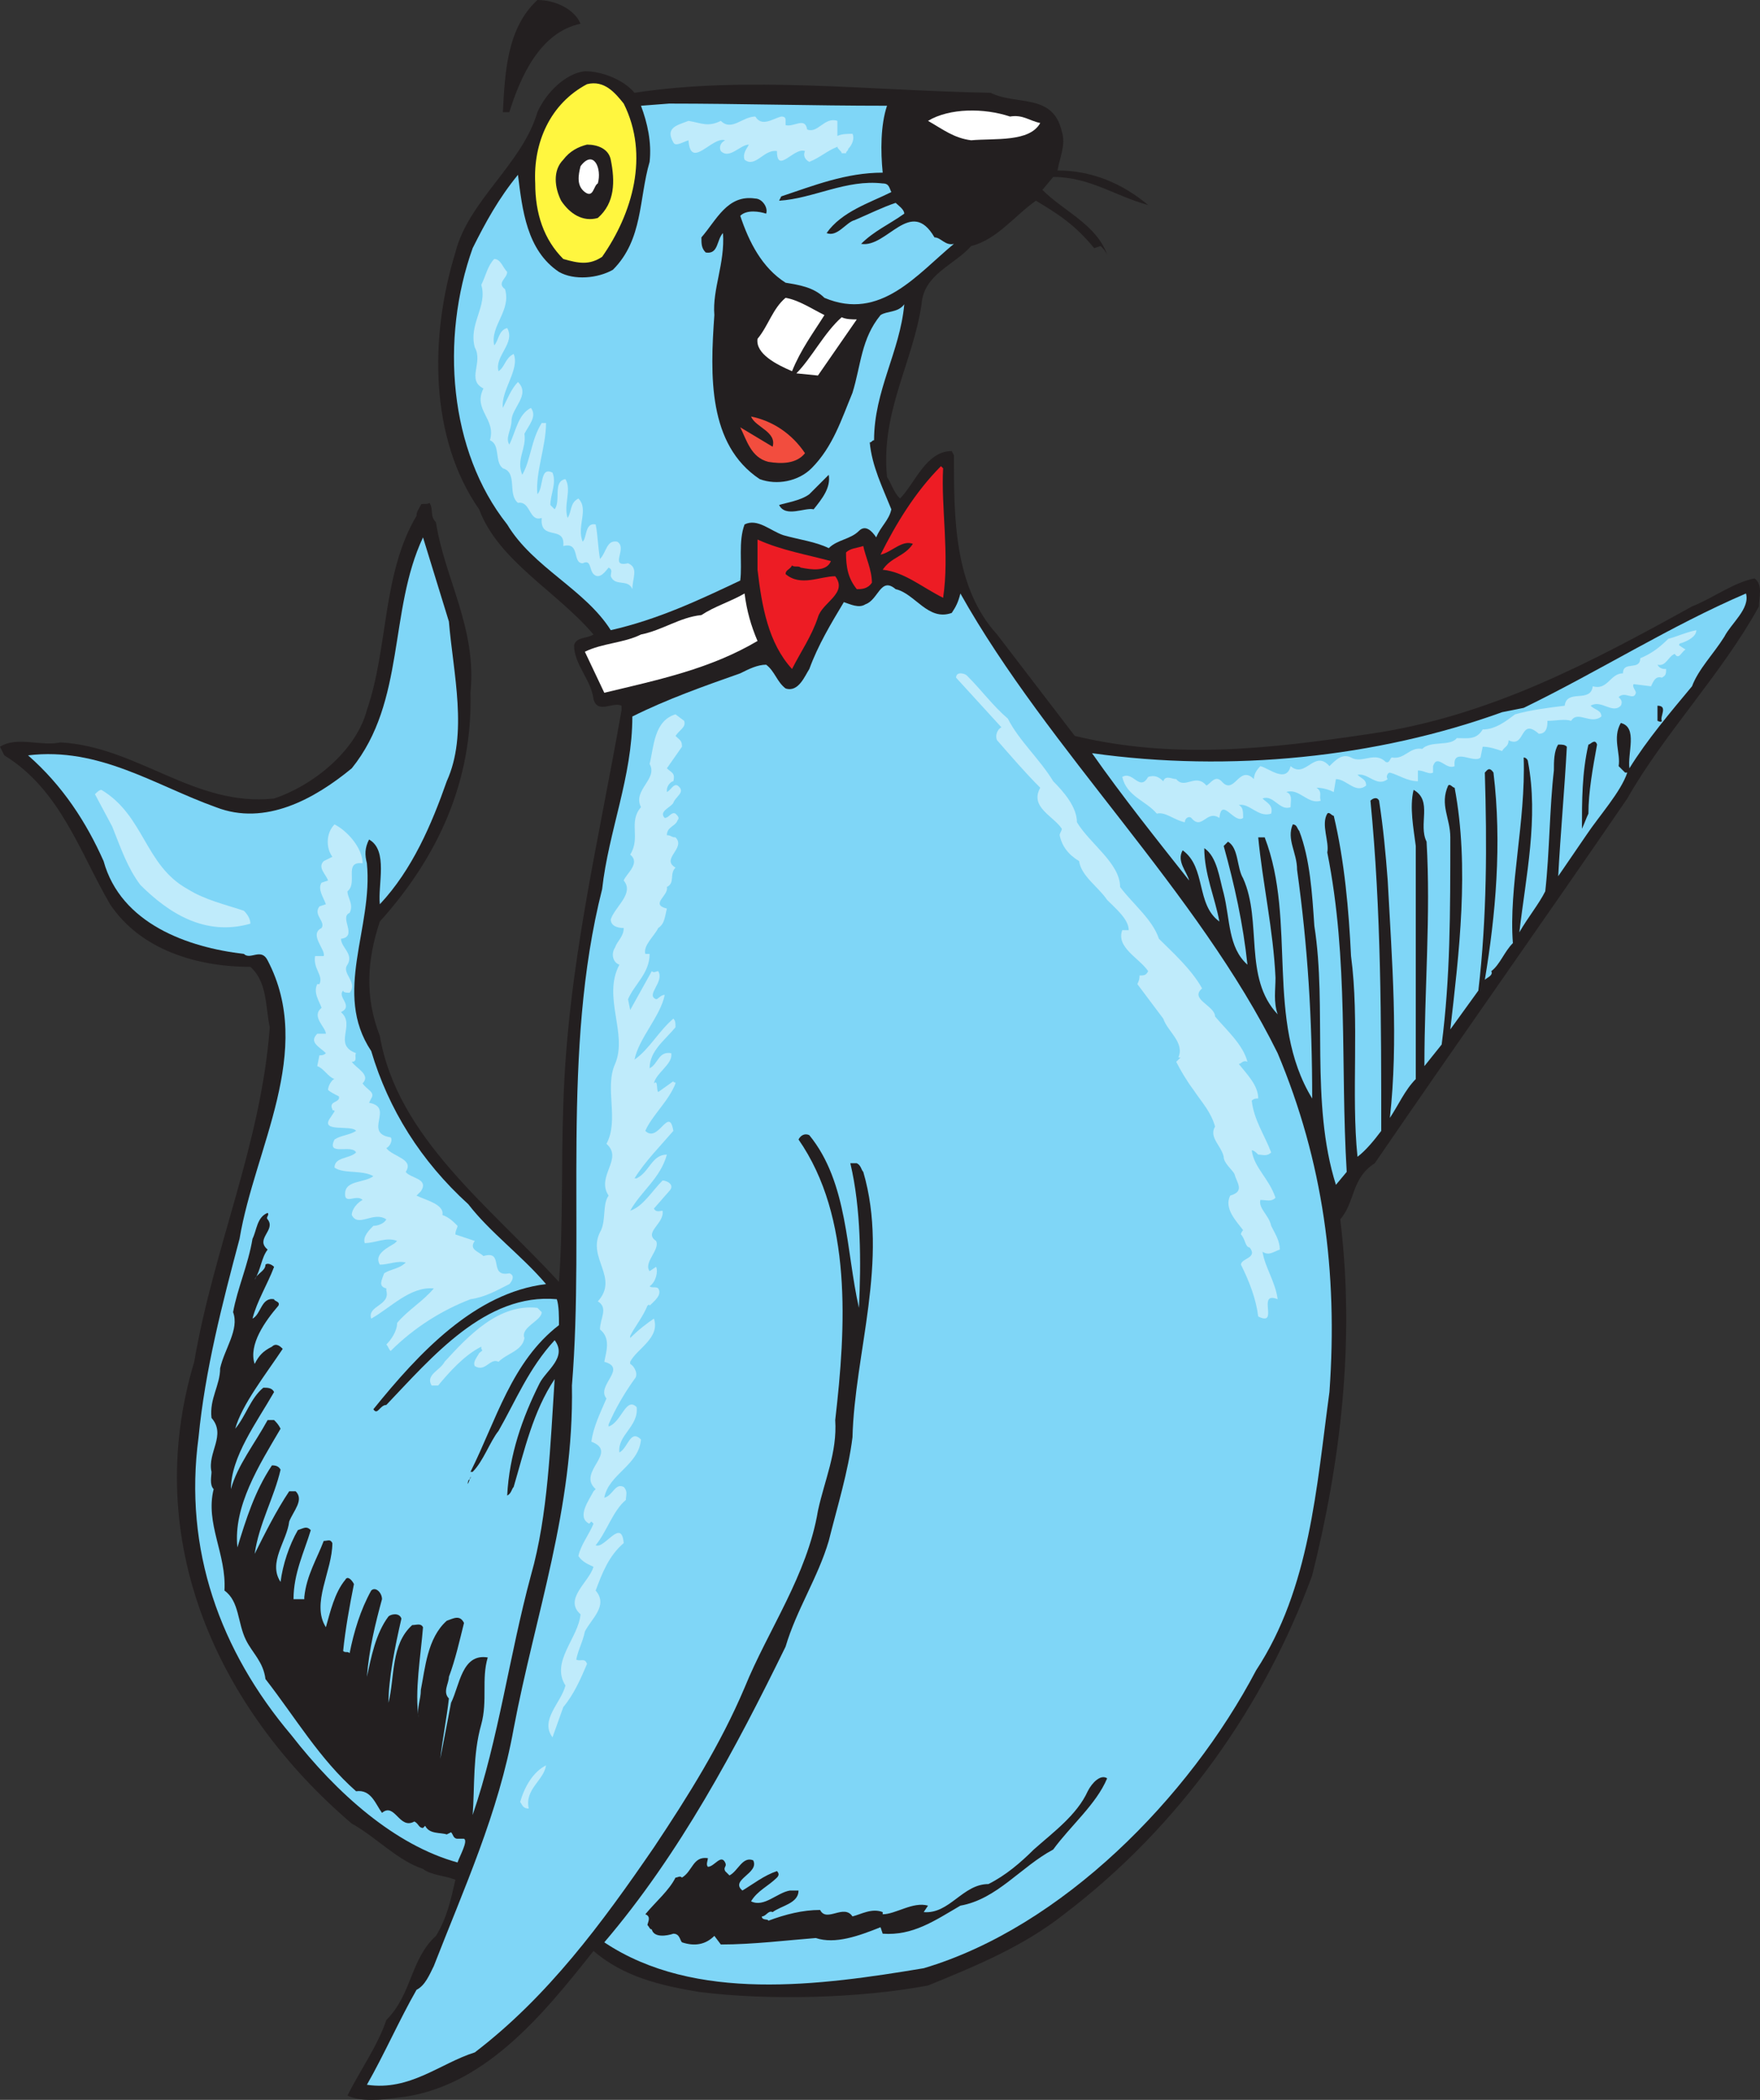 <svg xmlns="http://www.w3.org/2000/svg" width="611.625" height="729.75"><rect width="100%" height="100%" fill="#333333" stroke="none"/><path fill="#231f20" fill-rule="evenodd" d="M201.75 8.25C187.5 11.25 180.75 27 177 39h-2.25c.75-14.25 1.5-29.25 12-39 6 0 12.75 3 15 8.25m18.75 24c39-6 81.75-.75 123.75 0 9 4.5 21.75 0 24.75 13.5 1.5 4.5-.75 9-1.5 13.5 12 0 22.5 4.5 31.5 12-11.25-3-20.25-9.75-33-9.75l-3.75 4.5c7.5 7.5 18.75 12 22.5 22.5-.75-1.5-1.5-2.25-2.25-3l-2.25.75c-6.75-8.25-12.75-12-20.25-16.5-7.5 5.25-13.5 13.5-22.5 15.75-6 6.75-16.5 9.75-17.25 20.25-3 20.25-14.25 37.5-12 60 1.5 2.25 2.25 5.25 4.5 7.5 5.25-5.25 9-16.5 18-16.5l.75 1.5c0 21.75 0 45.75 15 62.25l27 35.25c34.5 8.25 67.5 4.5 102.75-.75 41.25-6 76.5-24.75 111.75-44.25 7.5-3 14.25-8.25 21.75-9.75 3 2.25 1.5 6.75 1.5 9.75-12.75 23.25-33 44.25-45.75 66.75-29.25 42.75-58.5 84-87.75 126.75-8.25 5.25-6.75 13.5-12 19.5 5.25 42.75 0 84.75-9.75 123.75-16.5 45-45.75 87-86.25 117.75-14.25 11.25-30.75 18-47.25 24.75-24 4.5-55.5 5.25-79.5 2.25C229.5 690 216.75 687 206.25 678 189 699.75 168 726 138 729c-5.25.75-12.75 1.5-17.25-.75 4.5-9 10.5-17.25 13.5-26.25 9-9 8.25-21 17.25-29.25 3.75-6 5.25-12.75 6.75-19.5-3.75-1.5-8.25-1.5-11.25-3.75-9-3-16.5-11.25-24.75-15.75-46.5-39.75-73.5-98.25-54.75-160.5C74.25 433.5 90.75 397.5 93.75 357c-1.5-6.75-.75-15.75-6.75-21-18.75 0-38.25-6-48.75-21.75-10.5-18-17.25-39.75-36.75-51.75l-1.5-3c6-3.75 14.25 0 21-1.5 27 1.5 46.5 22.5 74.25 19.5 13.5-4.5 28.5-16.5 32.25-30.75 7.5-21.75 5.25-47.25 17.25-67.5 0-1.5.75-2.25 1.5-3.75 0-.75 2.25 0 3-.75 1.5 2.25 0 4.5 2.25 6.75 3 19.5 14.25 36.75 12 59.25.75 30.75-11.25 57-31.5 79.5-4.5 13.5-5.25 26.25 0 39.75 6 35.25 38.25 59.25 62.25 85.5 1.5-21 .75-40.5 1.5-61.5 1.5-48 12-90 20.25-137.25v-1.5c-3-1.5-8.25 3-9.75-2.25-.75-6.75-6.75-12-6.75-18.75.75-3 4.5-2.25 6.75-3.75-12.75-15-33-25.5-39.75-43.5-17.25-24.75-17.25-60-8.25-89.25 4.5-18 23.25-30.75 28.5-48.75 3-6.75 9.75-13.5 16.5-14.25 6 0 13.5 3 17.25 7.5"/><path fill="#fff63f" fill-rule="evenodd" d="M216.75 36c9 18 3 38.25-7.5 53.25-4.5 3-8.25 2.25-13.5.75C189 83.25 186 74.25 186 63.75c-.75-14.25 5.25-27.75 18-34.5 6-1.5 9.75 3 12.75 6.75"/><path fill="#7fd6f7" fill-rule="evenodd" d="M308.25 36.75C306 43.5 306 52.5 306.75 60c-12.75 0-24 4.5-35.25 8.25l-.75 1.5c12-.75 23.25-7.5 36-6 2.25 0 2.25 1.5 3 3-7.5 3.75-17.25 6.75-22.5 14.25 3.75 1.5 6.75-3.75 9.75-4.5 5.25-2.25 9.75-4.5 14.25-6 .75.75 3 2.25 3 3.75-5.25 3.75-10.5 6-15 10.5 9 1.5 17.25-16.5 25.5-2.25 2.25 0 3.75 3 6.75 2.25-12.75 10.5-25.5 27-45 18.75-3.75-3.75-9-4.5-13.5-5.25C264.75 93 260.25 84 257.25 75c2.25-2.25 6.75-1.5 9-.75C267 72 264.75 69 262.5 69c-9.75-1.5-13.5 7.5-18.75 13.5 0 2.25 0 3.75 1.5 5.25 4.5.75 3.75-4.5 6-6.75.75 10.5-3.75 19.5-3 28.5-1.5 21-2.25 45 15.75 57 6 2.25 13.5.75 18-3.75 7.5-7.5 10.5-17.25 14.25-26.25 3-9.75 3-18.75 9.75-27 2.25-1.5 6-.75 8.25-3.75-1.5 16.5-10.5 30-10.5 47.25-.75 0-.75.75-1.5.75.75 8.25 4.5 15.75 7.5 23.25-.75 3.75-3.75 6-5.25 9.75-1.5-2.25-3.75-4.5-6-2.25-3 3-7.5 3-10.5 6-4.5-2.25-10.5-3-15.75-4.5-4.5-1.5-9-6-13.5-3.75-2.25 6-.75 13.5-1.5 19.5-14.25 6.75-28.5 13.5-45 17.25-9-14.25-27-21.75-36-36.75-20.25-25.5-23.25-64.5-12-96 4.5-9 9-17.25 15.75-25.5 1.5 12 3 26.25 14.25 33.75 5.25 3 13.5 2.25 18.75-.75 10.5-10.5 9-24.75 12.75-37.5.75-6.75-.75-13.5-3-19.5l9.75-.75c24.75 0 49.5.75 75.75.75"/><path fill="#fff" fill-rule="evenodd" d="M361.5 42.75c-3.75 6.75-15.75 5.25-24 6-6-.75-9.75-3.75-15-6.75 7.5-4.5 19.5-4.5 28.5-1.5 4.5-.75 6.75 1.5 10.5 2.25"/><path fill="#bfebfb" fill-rule="evenodd" d="M271.5 40.5c1.5 0 1.5.75 1.5 1.5v1.5c3 .75 6.75-3 7.5 1.5 3.75 1.5 6-4.5 10.5-3v5.25c1.5-.75 3.75-.75 5.25-.75.75 1.5 0 3.75-1.5 5.25 0 .75-.75.75-.75 1.5h-1.5c0-.75-1.5-1.5-1.5-2.25-3.75 1.5-6 3.75-9.75 5.25-1.5-.75-2.25-2.25-1.5-3.75-3.75-1.5-9.75 8.25-9.75 0-4.5-.75-7.5 6-11.25 3-.75-2.25.75-3.75 1.5-5.25-3 0-6.75 5.25-9.75 2.25-.75-1.5 0-3 1.5-3.75-4.5-1.5-12 10.5-12.75 0-2.25.75-4.5 2.25-5.25.75-3-5.25 1.5-6 5.25-7.5 4.5.75 6.75 2.25 11.25 0 3.75 3.75 7.5-1.5 12-1.5 2.25 3.75 6 .75 9 0"/><path fill="#231f20" fill-rule="evenodd" d="M212.25 55.5c1.5 7.5 1.5 15-4.5 20.25-5.25 1.5-9.75-1.5-12.75-6-2.25-4.5-3-10.5.75-14.25 2.25-3 5.25-4.5 8.25-5.25 3.75 0 7.5 1.5 8.25 5.25"/><path fill="#fff" fill-rule="evenodd" d="M207.75 63.75c-1.5.75-1.5 5.25-4.5 3s-2.25-6-1.5-9c4.5-6 7.5.75 6 6"/><path fill="#bfebfb" fill-rule="evenodd" d="M176.25 94.5c0 2.25-3.75 3.75-.75 6 2.25 7.5-5.25 12.75-3.75 19.5 1.5-1.5 1.5-5.25 4.5-6 3 5.25-4.5 9.75-3 15 2.25-1.5 2.25-4.5 5.25-6 2.25 5.25-4.5 12.75-3.75 18.75 1.5-3 3-6.75 5.25-9 4.5 4.5-2.25 9-2.25 13.5 0 3-2.25 6-.75 8.25 2.25-4.5 3-10.5 7.5-12.75 2.25 3-.75 6-2.25 9 .75 5.25-3 9-.75 14.25 3-5.25 3-12 6.75-18h1.5c0 8.25-3.75 17.25-3 24.75 2.25-2.25.75-9.75 5.25-7.5 1.5 3.75-.75 7.5-.75 11.25l1.5 1.5c2.25-3-.75-9.75 3.75-10.5 2.25 3.75-.75 9 .75 13.5 1.5-2.25.75-5.25 3.75-6.75 3.75 3.75-.75 9.75 1.5 15 1.5-1.5.75-6.75 4.5-6 .75 3.75.75 7.5 1.5 12 2.25-2.25 2.25-6.75 6-6 3.75 2.25-3 9 3.75 7.5 3.75 1.5 1.5 5.25 1.5 9-1.5-3.75-6-.75-7.5-4.5 0-1.5.75-2.25-.75-3-.75.75-3 4.5-5.25 2.25-1.5-1.5-.75-5.25-3.75-3.75-3.75 0-.75-7.5-6.75-6 .75-7.5-8.25-1.5-7.5-9.75-4.5 1.5-3.75-6-8.25-5.25-3.75-3 0-10.5-5.25-12-3-2.25-.75-8.25-4.5-9.75 2.25-7.5-6-10.5-2.25-18-6-3 0-9-3-14.25-2.25-8.25 4.5-14.25 2.25-21.75 1.5-3 2.25-6.75 4.5-9 2.25 0 3 3 4.5 4.5"/><path fill="#fff" fill-rule="evenodd" d="M286.5 109.5c-3.75 6-8.25 12-11.25 19.5-5.25-2.25-12.75-6-12-11.25 3.75-4.5 5.25-10.5 9.75-14.25 4.5.75 9 3.75 13.5 6m11.25 1.5-13.5 19.5-7.5-.75c5.25-5.25 9.75-14.25 15.75-19.5 1.5.75 3.75.75 5.25.75"/><path fill="#f24d3e" fill-rule="evenodd" d="M279.75 157.5c-3 3.75-8.25 3.75-12.75 3-6-1.5-7.5-7.5-9.75-12l11.25 6.75c1.5-5.25-6-6.75-7.5-10.5 7.5 1.5 14.25 6 18.75 12.75"/><path fill="#ed1c24" fill-rule="evenodd" d="M327.75 162.75c-.75 13.5 2.25 30 0 45-7.5-3.75-13.5-9-21-9.75 3-4.5 7.5-4.5 10.5-9-3.75-1.5-7.5 3-11.25 3.75 5.25-10.5 12-21.75 21-30.75l.75.75"/><path fill="#231f20" fill-rule="evenodd" d="M288 165c.75 4.5-2.25 8.25-5.25 12-3-.75-9.75 3-12-1.5 2.25-.75 7.5-1.5 10.5-3.75L288 165"/><path fill="#7fd6f7" fill-rule="evenodd" d="M156 216c1.5 18 6.75 39-.75 55.5-5.25 15-12 30.75-23.25 42.75-.75-6.75 3-18.75-3.75-22.5-1.5 3-1.5 5.25-.75 8.25 2.25 22.5-12 45 1.5 65.25 6 20.25 17.25 38.25 33.75 53.25 7.5 9.75 18.75 18 27 27.75-24.75 3-44.25 24-60 43.5 1.5 2.25 2.25-1.5 4.5-1.5 15.75-16.5 34.5-39 59.25-36.75.75 2.25.75 6 .75 9-16.5 12.75-21.75 33-30.75 51h.75c3.75-3.75 6-10.5 9-14.25 6-10.5 10.5-21.75 19.5-31.5 4.5 6-3 10.5-5.25 15-6 12-10.5 24.75-11.25 39 1.5-.75 1.5-2.25 2.25-3 3.75-12.75 6.75-26.25 14.25-37.5-1.5 22.5-2.25 47.25-8.25 68.25-7.5 27.75-11.25 57-20.25 83.25.75-9.75 0-21 3-31.5 2.25-8.25 0-15.75 2.25-23.25-9-1.5-9.75 9.75-12.75 15.75l-3.75 19.5c.75-6.75 2.25-14.25 3-21-2.25-2.25 0-5.25 0-7.5 2.25-6 3.75-12.75 5.25-18.75-1.5-3-3.75-1.5-6-.75-6.75 6-7.5 16.5-9 24 0 3.75-1.5 6-.75 9.75-1.5-9 .75-21.75 1.5-31.5-.75-1.5-2.25-.75-3.75-.75-7.5 6.75-6 18-8.25 27 0-8.25 2.25-19.5 4.5-29.25-.75-2.25-3.75-1.5-4.5-.75-4.5 6-6 14.25-7.5 21 .75-9.75 3-18.75 5.25-27 0-2.25-2.25-4.5-3.75-3-3.75 6.75-6 14.25-7.5 21.75-.75-.75-1.5 0-2.25-.75.75-7.5 2.25-15.75 3.75-23.25-.75-1.5-2.25-3-3-1.5-3.75 4.5-5.25 11.25-6.75 16.5-5.25-8.25 2.25-19.5 2.25-29.25-.75-1.5-1.5-.75-3-.75-2.25 6-6 12-6.75 19.5v.75H102c0-9 3.75-16.5 6-24-1.5-1.5-2.25-.75-4.5 0-3 5.25-5.25 12-6 18-4.5-6.75 2.25-14.25 3-21 1.5-3.75 5.25-7.5 2.25-10.5h-2.25C96 525 92.25 532.5 88.5 540c1.5-10.5 6.75-19.5 9-29.25-.75-1.5-2.25-1.5-3-1.5-6 9-9 18.75-12 28.5-1.5-14.25 7.5-28.5 15-41.25-.75-1.5-1.5-2.25-2.25-3H93c-4.5 8.25-10.5 15.75-12.75 24 0-11.25 9-23.25 15-33.75-.75-1.5-2.25-1.5-3.75-1.5-4.5 3.75-6 9.75-9.75 14.25 2.25-8.25 10.5-18.75 16.5-27.75-.75-.75-2.25-2.25-3.75-.75-3 1.5-4.5 3-6 6-2.25-6.75 3.75-15 8.25-20.25.75-1.5-1.5-1.5-1.5-2.25-4.5-.75-4.5 5.25-7.5 6.75 1.5-6 5.25-12 7.5-18-.75-.75-2.25-1.5-3-.75 0 2.25-3 3-3.75 5.25 2.25-3.75 2.25-7.5 4.5-10.5-4.5-3.75 3-6.75 0-10.5-.75-.75.75-1.5 0-2.25-3.75 1.5-3.75 6-5.25 9-1.5 9-5.25 17.25-6.75 25.5 2.25 6-3 12.75-4.5 19.5 0 6-3.75 10.5-3 17.25 5.25 6-1.5 12 0 18.75 0 1.5-.75 4.5.75 6-3 12 4.5 22.5 3.75 35.25 5.25 3.75 4.5 11.25 7.5 17.25 2.25 4.5 6 7.5 6.75 13.5 10.5 13.5 18.75 27.75 31.5 39 5.25-.75 6.75 4.5 9 7.5 4.5-3.75 6 6 11.25 3 1.5.75 1.5 2.25 3 2.25l.75-.75c1.5 3 5.25 2.25 7.5 3l1.5-.75c.75.75.75 2.25 2.25 2.25h2.25c1.5.75-1.5 6-2.25 8.25-21.75-6-42-24-57.75-44.25C76.5 573.75 63.75 538.5 69 499.5c2.25-23.25 8.25-46.5 14.25-69C88.5 399 109.5 365.25 93 333.75c-2.25-4.5-6 0-8.25-2.25C65.25 329.25 42 321 36 299.25 30 285.75 21.75 273 9.75 262.5 34.5 259.5 54 273 75 280.5c17.25 6.75 34.5-3 47.25-13.5C141 243.75 135 212.25 147 186.75l9 29.25"/><path fill="#ed1c24" fill-rule="evenodd" d="M288.75 195c-1.5 3.75-6.75 3-10.5 2.25-.75-.75-2.25 0-3-.75-.75 1.5-2.25 1.5-2.25 3 5.25 4.5 12 .75 17.25.75 4.5 6-4.5 9-6 14.25-2.25 6.75-6 12-9 18-8.25-9-10.5-21.75-12-34.5v-10.5c8.25 3.75 17.25 5.25 25.5 7.5m11.25-5.25c.75 3.75 3 8.25 3 12.75-1.5 2.25-3.75 2.25-5.25 2.25-3-3.75-3.75-7.5-3.75-12.75 1.5-1.5 3.75-1.5 6-2.25"/><path fill="#7fd6f7" fill-rule="evenodd" d="M333.75 206.25C364.5 261 416.25 309.75 444 366c15.75 37.5 21 75.75 18 117.75-4.5 33-6.75 68.25-25.5 96.75C413.25 624.75 369 669.75 321 684c-36 6-79.5 12-111-9 26.25-30.75 45.75-67.5 63-102.75 3.75-12.75 11.25-24 15-36.75 3-12 6.75-24 8.25-36C297 470.25 309 438 300 407.25c-.75-.75-.75-2.25-2.25-3h-2.25c3.75 15.75 3.75 34.5 3 50.25-4.5-19.5-3.75-43.5-17.25-60-1.5-.75-3 0-3.75 1.5 18.75 27 16.5 65.25 12.75 97.5.75 11.25-3.75 21-6 31.5-3.75 22.5-17.25 41.25-25.5 61.5-8.25 19.5-19.5 37.5-31.5 55.5-18 26.25-36.75 51.75-62.25 71.25-12 3.75-22.5 13.5-37.5 11.25 6-10.5 11.25-22.5 17.25-33 3-1.5 4.5-5.25 6-8.25 10.5-27 22.5-53.25 27.75-82.5 7.5-39.75 21-76.5 20.25-119.25 4.5-54.75-3.75-116.25 10.5-172.5 2.25-20.25 10.5-39 10.5-60 12-6 24.75-10.5 37.5-15 3-1.5 6-3 9-3 3 2.25 3.75 6 6.75 8.25 4.5 1.5 6.75-4.5 8.25-6.75 3-8.25 7.5-15.75 12-23.25 2.25.75 5.25 2.25 7.5.75 4.5-1.5 5.25-9.75 10.5-5.25 6.75 1.5 11.25 11.25 19.5 8.25 1.5-2.25 2.25-3.75 3-6.75"/><path fill="#fff" fill-rule="evenodd" d="M263.25 222.75c-16.5 9.75-34.5 13.5-53.25 18l-6.75-14.25c6-3 13.5-3 19.5-6 7.5-1.5 13.5-6 21-6.75 4.5-3 9.75-4.5 15-7.5.75 6 2.25 11.25 4.5 16.5"/><path fill="#7fd6f7" fill-rule="evenodd" d="M599.25 221.25c-3.75 6-9 11.25-11.25 17.25-7.5 9-15.75 18.75-21.75 28.5-.75-5.25 3-14.25-3-15.75-3 5.25 0 10.5-.75 15l2.25 2.25h.75c-2.25 6.75-9.75 15-14.25 21.75l-9.75 14.25c.75-14.25 2.25-30.75 3-45-.75-.75-1.5-.75-3-.75-1.5 2.25-1.5 6-1.5 9-1.5 12.75-1.5 28.5-3 42-2.25 4.5-6 9-9 14.25 2.25-19.5 6.75-39.75 3-59.25 0-.75-.75-1.5-1.5-1.5.75 22.5-5.25 45-3.75 64.5-3 3-4.5 7.5-7.5 9.75.75 1.5-1.5 2.25-2.25 3 3.75-22.5 6-47.25 3-72-1.5-2.25-2.25-.75-3 0 .75 24.75.75 50.25-2.25 75.75l-9.75 13.5c3-26.25 6.75-56.25 1.5-84-.75 0-1.5-1.5-2.25-.75-3 6.75.75 11.25.75 18 0 26.25 0 48.75-3 72l-6 7.5c0-27 2.25-52.5.75-78-3-6 2.25-14.25-4.5-18-1.5 6 0 13.5.75 19.5v81c-3.75 3.75-6 9-9 13.5 3-27 .75-54-.75-82.5-.75-9.75-1.5-18-3-27.75-.75-1.5-2.25-.75-3 0C480 316.5 480 355.5 480 393c-2.25 3-5.25 6.75-8.25 9-2.25-21.75.75-47.25-2.25-69.75-.75-15.75-2.25-33-6-48.75-.75 0-1.5-1.5-2.25-.75-2.25 3.75.75 9.75 0 13.5 7.5 37.5 4.5 73.5 6.75 111l-3.75 4.5c-9-28.5-3-61.5-7.5-90-.75-11.25-1.5-23.25-5.25-33-.75-.75-.75-2.25-2.25-2.25-2.25 5.25 1.5 9.75 1.5 15.75 3.75 27 5.25 51.75 5.25 79.5-16.5-27-5.25-61.5-16.5-90.75h-2.25c1.5 15.75 5.25 32.25 6 48.75 0 4.5-.75 8.25.75 12.75-12-12.75-5.25-32.25-12-47.25-2.25-3.75-1.5-10.5-5.25-12.75l-1.5 1.5c3.75 13.5 6.75 27 8.25 41.25-6.75-6-6-15.75-8.25-24.75-1.5-5.25-2.25-12.75-6.75-15.75 0 9 3.75 17.25 5.25 25.5-8.25-6-4.5-18.75-12.75-24.75-2.25 3.75 1.5 7.5 2.25 10.5C402 291.75 390 276.75 379.5 261.75c48 6.75 99 1.5 142.5-14.25l7.5-1.5c26.25-12.75 51-28.5 77.25-39.75 1.5 5.25-5.25 10.5-7.5 15"/><path fill="#bfebfb" fill-rule="evenodd" d="M589.5 219c0 2.25-3 3.75-5.25 4.5 0 0-.75 0-.75.75l2.25 1.5c-1.5.75-2.25 3.75-3.75 1.5-2.25.75-3 4.5-6 3.75.75 1.5 2.25 1.5 3 1.5 0 1.5 0 2.25-1.5 3-2.25-.75-3 1.5-3.75 3l-6-.75c-.75.75.75 2.25.75 3-.75 3-3.75-.75-6 1.5.75.75 1.5 1.5.75 3-3 3-6.75-2.25-10.5 0 1.5 1.5 3.75 1.5 3.75 3.75-3.75 3-8.25-2.25-10.5 1.5-2.25-.75-5.25 0-8.25 0 0 1.5 0 4.5-3 4.5-6.75-6-4.5 5.25-10.5 2.25 0 2.25-1.5 2.25-2.25 3.75-2.25-.75-4.5-1.5-6.75-1.5l-.75 3.75c-2.25 2.25-9.75-3.75-9 3-3 1.5-6-4.5-7.5 0v2.25c-1.5.75-3-.75-5.25-.75v3.75c-3.75 0-6.75-2.25-9.75-3-.75 0-1.5 1.5-.75 2.25-3.75 3-6.75-2.25-10.5-1.5 1.5 1.5 3 1.5 3 3.75-3.75 3-6.75-2.25-10.5-2.25l-.75 4.5c-1.5-.75-3.75-1.5-6-1.5 2.25 1.5.75 3 1.5 4.5-4.5 1.5-7.5-4.5-12-3 2.25.75 1.5 3 1.5 5.25-3.75 1.5-6-4.5-9.75-3 1.5 1.5 3.75 2.25 3 5.25-4.5 1.5-7.5-3.75-11.25-3 1.5.75 1.5 2.25 1.5 4.5-3 2.25-7.5-7.5-8.25 0-4.5-3-6 4.5-9.75 0-.75-.75-2.25 0-2.25 1.5-3.75-.75-6.75-3.75-9.75-3-3.75-4.5-10.5-6-12-12.75 3.75-2.25 6 5.25 9 0 2.25-.75 3.75 0 5.25 1.5.75-2.25 3-.75 4.5-.75 3 3.75 6.75-2.25 10.5 2.25 1.5-.75 3-3.75 5.25-1.5 4.5 5.25 6-6 11.25-.75 0-1.5.75-3 2.25-4.5 3 .75 9 6 10.5 0 5.25 4.5 8.25-6 13.5 0 2.25-2.25 4.5-4.5 7.5-3 3.75 2.25 8.25-2.25 12 1.5 1.5.75 1.5-1.5 2.25-1.5 4.5.75 6-3.75 10.5-3 3-3 9.75-.75 12-3.75 3.75 0 6.75.75 9-3 4.5 0 8.25-3 11.25-5.25 5.25-1.5 11.25-2.25 17.25-3 .75-6 9-.75 9.75-6.75 5.25 1.5 6-4.5 10.5-4.5 0-4.5 6-.75 6-5.25 3.75-1.5 6.75-3.75 9.75-6.75 3-.75 6-2.25 9.75-3m-239.25 30.75C354 257.25 361.5 264 366 271.5c3.75 3.75 8.25 9 8.25 14.25 4.5 7.5 15 14.25 15 22.5 4.5 6 11.25 11.25 13.5 18 4.5 4.5 11.25 10.5 15 17.25-4.5 3.75 4.5 6 4.5 9.75C426 357.75 432 363 433.5 369c-1.5-.75-2.25.75-3 .75 3 3.75 6.75 7.5 6.75 12-.75 0-1.5 0-2.25.75.75 6.75 4.5 12 6.75 18-1.5 1.5-3 .75-4.5.75-.75-.75-1.5-1.5-2.25-1.5.75 6 6 9.75 8.25 16.5-1.5 1.5-3 .75-5.25.75-.75 3 3 5.25 3.75 9 1.5 3 3 5.25 3 8.25-2.25.75-3.75 2.25-6 .75.75 5.25 4.5 10.5 5.25 16.5-7.5-3 .75 9.75-6.75 6-.75-6-3-12-6-18 0-2.25 6-2.25 3-6-1.5 0-1.5-3-3-4.5 0-.75.75-1.5.75-1.5-2.25-3-6.75-7.5-4.5-12 5.25-1.5 2.25-4.5 1.5-7.5-.75-1.5-3.75-3.75-3.75-6-.75-3.75-5.25-6.75-3-10.5-1.5-5.25-4.5-8.25-7.5-12.75-2.25-3-4.5-6.75-6-9.75l1.5-1.5h-.75c2.25-5.25-3.75-9-5.25-13.5l-9-12c.75-1.5.75-2.25.75-3 1.5 0 2.25 0 3-1.5-3-4.5-11.25-8.25-9-14.25h2.25c0-3.75-4.5-7.5-7.5-10.5-3-4.5-9-8.25-9.75-13.5-3.75-2.25-6-5.25-6.75-9 0-.75.75-1.5.75-2.25-3-4.5-11.25-7.5-7.5-14.25-5.25-5.25-9.75-10.5-15-16.5-.75-1.5 0-3.75 1.5-4.5l-15.75-17.25c0-2.25 3-1.5 3.75-.75 5.25 5.25 9 10.5 14.25 15"/><path fill="#231f20" fill-rule="evenodd" d="M577.5 250.5c0 .75-1.5 0-1.5 0v-5.25c3.75 0 .75 3.75 1.5 5.25"/><path fill="#bfebfb" fill-rule="evenodd" d="M237.75 250.5c.75 2.25-1.5 3-3 5.25 1.5 1.5 2.25 1.5 2.25 3.75l-5.25 7.5c1.5 1.5 3 1.5 2.25 4.5-.75 0-2.25 1.5-2.25 3v.75c1.5-.75 2.25-3 3.75-2.25 3 2.25-.75 3.75-1.5 6-.75 1.5-5.25 3-3 5.25 1.5 0 2.25-2.25 3.75-1.5.75.75 1.5 1.5.75 2.25-.75 2.25-3.75 2.25-3.75 5.25 1.5 0 1.5.75 3 .75 3.75 3.75-5.25 7.5 0 10.5-2.25 2.25 0 5.25-3 6.75.75 3-6 6 0 7.5-.75 3-.75 5.25-3 6.75-1.5 3-5.25 6-4.5 9h1.5c0 6.75-5.25 10.5-7.5 15.75L219 351l7.5-13.5c.75.75 1.5 0 2.25 0 2.25 3.75-4.5 8.25-.75 9.75.75 0 1.5-1.5 3-1.5-1.5 7.5-9 15-10.5 22.5 5.25-3.75 8.25-9.75 13.5-14.25.75.75.75 1.5.75 3-3.75 4.5-9 8.25-9 14.25 3-1.5 3-6 7.5-5.25.75 3.75-5.25 6.75-6 10.5 1.5-1.5.75 2.25 1.5 3l5.25-3.75c0 .75.75 0 .75.75-2.25 6-8.25 11.25-10.5 16.5 4.5 4.5 8.25-9 9.75 0-4.5 5.25-9.75 10.5-13.5 16.5h.75c4.5-2.25 5.25-8.25 10.5-8.25-2.25 8.25-9 12.75-12.75 19.5 4.5-1.5 7.5-6.75 11.25-10.5 1.5 0 4.5 1.5 2.25 3.75l-5.25 6c.75 1.5 2.25.75 3 .75.75 4.5-6.75 7.5-2.25 10.5 1.5 3-4.5 7.5-2.25 10.5l2.25-1.5c.75 1.5 0 5.25-2.25 6.75.75.75 2.25 0 3 .75 1.5 2.25-1.5 4.5-3 6 0-.75-.75 0-.75 0-1.5 3.75-4.5 7.5-6 10.5v.75c3-3 6-5.25 8.25-6.75 2.25 6.75-6 10.5-8.25 15v.75c1.5.75 3 3.75 1.5 5.25-3.75 5.25-6.75 10.5-9 15.75v.75c4.5-1.5 6-10.5 9.75-6.75.75 6.75-6.75 9.75-6 15.75 3-1.5 3.75-8.25 7.5-4.5-.75 9-11.25 12-12.75 20.25 3-.75 3.75-5.25 6.75-3.75 1.5 1.5.75 3 .75 4.5C213 525 210.75 532.5 207 537c3 1.5 9-9.75 9.75-.75-5.25 4.5-7.5 10.5-9.75 16.5 4.5 5.25-1.5 9.75-3.75 14.25-.75 3.75-2.25 6-3 9.75 1.5.75 3-.75 3.75 1.5-2.25 5.25-4.5 10.5-8.25 15l-3.75 10.5c-4.5-6 3-12 4.5-18-5.25-8.25 4.5-16.5 5.25-24.75-6-5.25 3-11.25 4.5-16.5-1.5-.75-3.75-1.5-5.25-3.75.75-3.75 3.75-7.5 5.25-11.25l-.75-.75-.75.75c-4.5-2.25 0-8.25 1.5-11.25l.75-.75c-6.75-6 8.25-12.75-1.5-16.5.75-5.25 3-9.75 5.25-15-3.75-4.5 7.5-10.5-.75-12.75.75-3.75 2.25-8.25-1.5-11.25 0-3.75 3-7.5-.75-9.75 7.5-8.25-3.75-15 .75-24 2.25-3.75.75-9.75 3-12.75-4.5-6.75 5.25-12.75-.75-18 4.5-8.25-.75-19.5 3-27.75 4.5-10.5-4.5-23.25 1.5-34.5-2.25-.75-3-3.75-1.5-6 .75-2.25 3-3.75 3-6.75-2.25 0-4.5-.75-4.5-3 1.5-4.5 8.25-9 4.5-13.5.75-2.25 6-6 2.25-9 3.75-6-.75-11.25 3.75-16.5-3-6 6-9.75 3-15 1.5-6 1.5-15 9-17.25l3 2.25"/><path fill="#231f20" fill-rule="evenodd" d="M555 258.75c-1.5 8.25-3 16.5-3 24-.75 1.5-1.5 3.75-2.25 5.25 0-9.75 0-19.5 2.25-29.25.75 0 2.25-2.25 3 0"/><path fill="#bfebfb" fill-rule="evenodd" d="M35.25 274.5c15 9 15 26.25 30 34.5 6 3.75 12.75 5.25 19.5 7.5 1.5 1.5 2.25 3 2.25 4.5-15.75 4.5-28.5-3.75-38.25-13.5-4.5-6-6.75-12.75-9.75-20.25L33 276c.75-.75 1.5-1.5 2.25-1.5M126 300c-6.75-.75-1.5 6.75-5.25 9.75 0 2.25 2.25 4.5.75 7.5-3.75 1.5 3 8.25-3 9 0 3 4.5 5.25 2.25 9-2.25 3 3.75 6 .75 9.75-.75 0-2.25 0-2.25-.75-2.25 2.25 3.75 5.25-.75 7.5 5.25 4.5-3 11.25 5.25 14.25-.75.75.75 3-1.5 3 1.5 2.25 6.75 4.5 3.75 7.5 1.5 2.25 4.5 3 3 5.25l-.75 1.5c9 1.5-2.25 10.5 7.5 12 .75.75 0 3-1.5 3.75 2.25 3 9.75 3.75 6.75 8.25 1.5 2.25 8.25 2.25 5.25 6.75l-1.5 1.5c3 1.5 9.75 3 9 6.75 2.25.75 3.75 2.25 5.25 3.75 0 .75-.75 1.5-.75 3l6.75 2.25c-2.25 3 1.5 3.75 3 5.25 7.5-2.25 1.5 7.5 9 6 2.25.75.75 3 0 3.75-4.5 2.25-8.25 4.5-13.5 5.25-9.75 3.75-19.5 9.75-27.75 18-.75-.75-.75-1.5-1.5-2.25 1.5-1.5 3.75-4.5 3.75-7.5 3.75-4.5 9-7.5 12.75-12-8.25-.75-15 6.75-21.75 10.5-1.5-4.5 6.75-4.5 5.25-9.75v-.75c-3-.75-1.5-3-.75-5.25 2.25-1.5 5.25-1.5 7.5-3.75-3-.75-6 .75-9 .75-2.25-3.75 3-6 5.25-7.5l.75-.75c-3.75-1.5-7.5.75-11.25.75-.75-2.25 1.5-4.5 3-6 1.5 0 3.75-.75 4.5-2.25-4.5-3-9.75 3-12-1.5 0-2.25 2.25-4.5 3.75-5.25-2.25-2.25-6.75 2.25-6-3 .75-3.75 6.75-3 9.75-5.25-3.75-2.25-10.5-.75-13.5-3 0-3.75 5.25-3 7.5-5.25-1.5-3-10.5 1.5-7.5-4.5 2.25-1.5 5.25-1.5 7.5-3-1.5-2.25-12.75.75-9-4.5l1.5-2.25c0-.75-.75 0-.75-.75-1.5-3 3-2.25 2.25-4.5-1.5-.75-3-1.5-3.75-2.25 0-1.5 1.5-3.75 2.25-3.75-2.25-.75-3.75-3.75-6-4.5l.75-3.75c.75 0 1.5 0 2.25-.75-2.25-2.25-6-3.75-3-6.75h3c0-2.25-5.25-6-1.5-9-.75-2.25-3-5.25-1.5-8.25h.75c1.5-3-2.25-5.25-1.5-9.75h3c.75-2.25-5.25-7.5-.75-9.75 1.5-2.25-3-4.5-.75-7.5l2.25-.75c-.75-2.25-3-5.25-1.5-7.5L114 306c-.75-2.25-3.75-4.5-1.5-6.75l3-1.5c-2.25-3-2.25-8.25.75-11.25 4.5 2.25 9.75 8.25 9.75 13.5m62.25 156c0 3-7.5 5.25-6 9-.75 4.5-6 5.25-9 8.25-3-1.5-4.5 3.75-8.25 1.5-.75-1.5.75-3 1.5-4.5.75-.75 1.5-.75.75-1.5V468c-6 3-11.25 9-15 13.5H150c-2.25-3.75 3-5.25 4.5-8.25 8.25-9 18.75-20.25 32.25-18.75l1.5 1.5"/><path fill="#231f20" fill-rule="evenodd" d="M162.75 514.5c-.75 3 .75-.75.75-1.5v.75l-.75.75"/><path fill="#bfebfb" fill-rule="evenodd" d="M189.75 613.5c-.75 5.25-7.5 8.25-6 15-2.25 0-2.25-1.5-3-2.25 1.5-5.25 4.5-10.5 9-12.75"/><path fill="#231f20" fill-rule="evenodd" d="M384.75 618C381 627 372 634.5 366 642.75c-11.25 6-19.5 17.25-32.25 19.5-9 5.25-16.5 10.5-27 9.75l-.75-2.25c-7.5 3-15.75 6-22.5 3.75-9.75.75-21.75 2.25-33 2.25l-2.25-3c-3 3-6.75 3.75-11.25 2.25-.75-.75-.75-3-3-3-2.25.75-6.75 1.5-7.5-1.5-.75 0-.75-.75-1.5-1.5 0-.75 1.5-3-.75-3.75 3.75-4.5 8.25-8.25 10.5-12.75.75 0 1.5-.75 2.25 0 3.75-2.25 3.75-7.5 9-6.75 0 .75-.75 2.25 0 3 2.25 0 4.5-4.5 6-1.5.75 1.5-.75 1.5 0 3l1.5 1.5c3-1.5 4.5-6.75 8.25-5.25 2.25 4.5-8.25 6.75-3.75 10.5 3.75-2.25 7.5-5.25 12-6.75.75.75.75 1.5 0 2.25-3 3-6.75 4.5-9 8.25 4.5 2.25 9-3 13.5-3.75h3c0 4.5-6 5.25-9 7.5-1.5-.75-2.25 1.5-3.75 1.5 0 1.5 2.25.75 2.25 1.5 6-2.25 12-3.75 18-3.75 2.25 4.5 8.25-2.25 11.25 2.25 3-.75 6.75-3 10.5-1.5v.75c4.5 0 10.5-4.5 15.75-3l-1.5 2.25c9 .75 13.5-9.75 22.5-9.75 6-3 11.25-7.5 15.75-12 6.75-6 15-12 18.75-20.25 1.5-3 4.5-6 6.75-4.5"/></svg>
